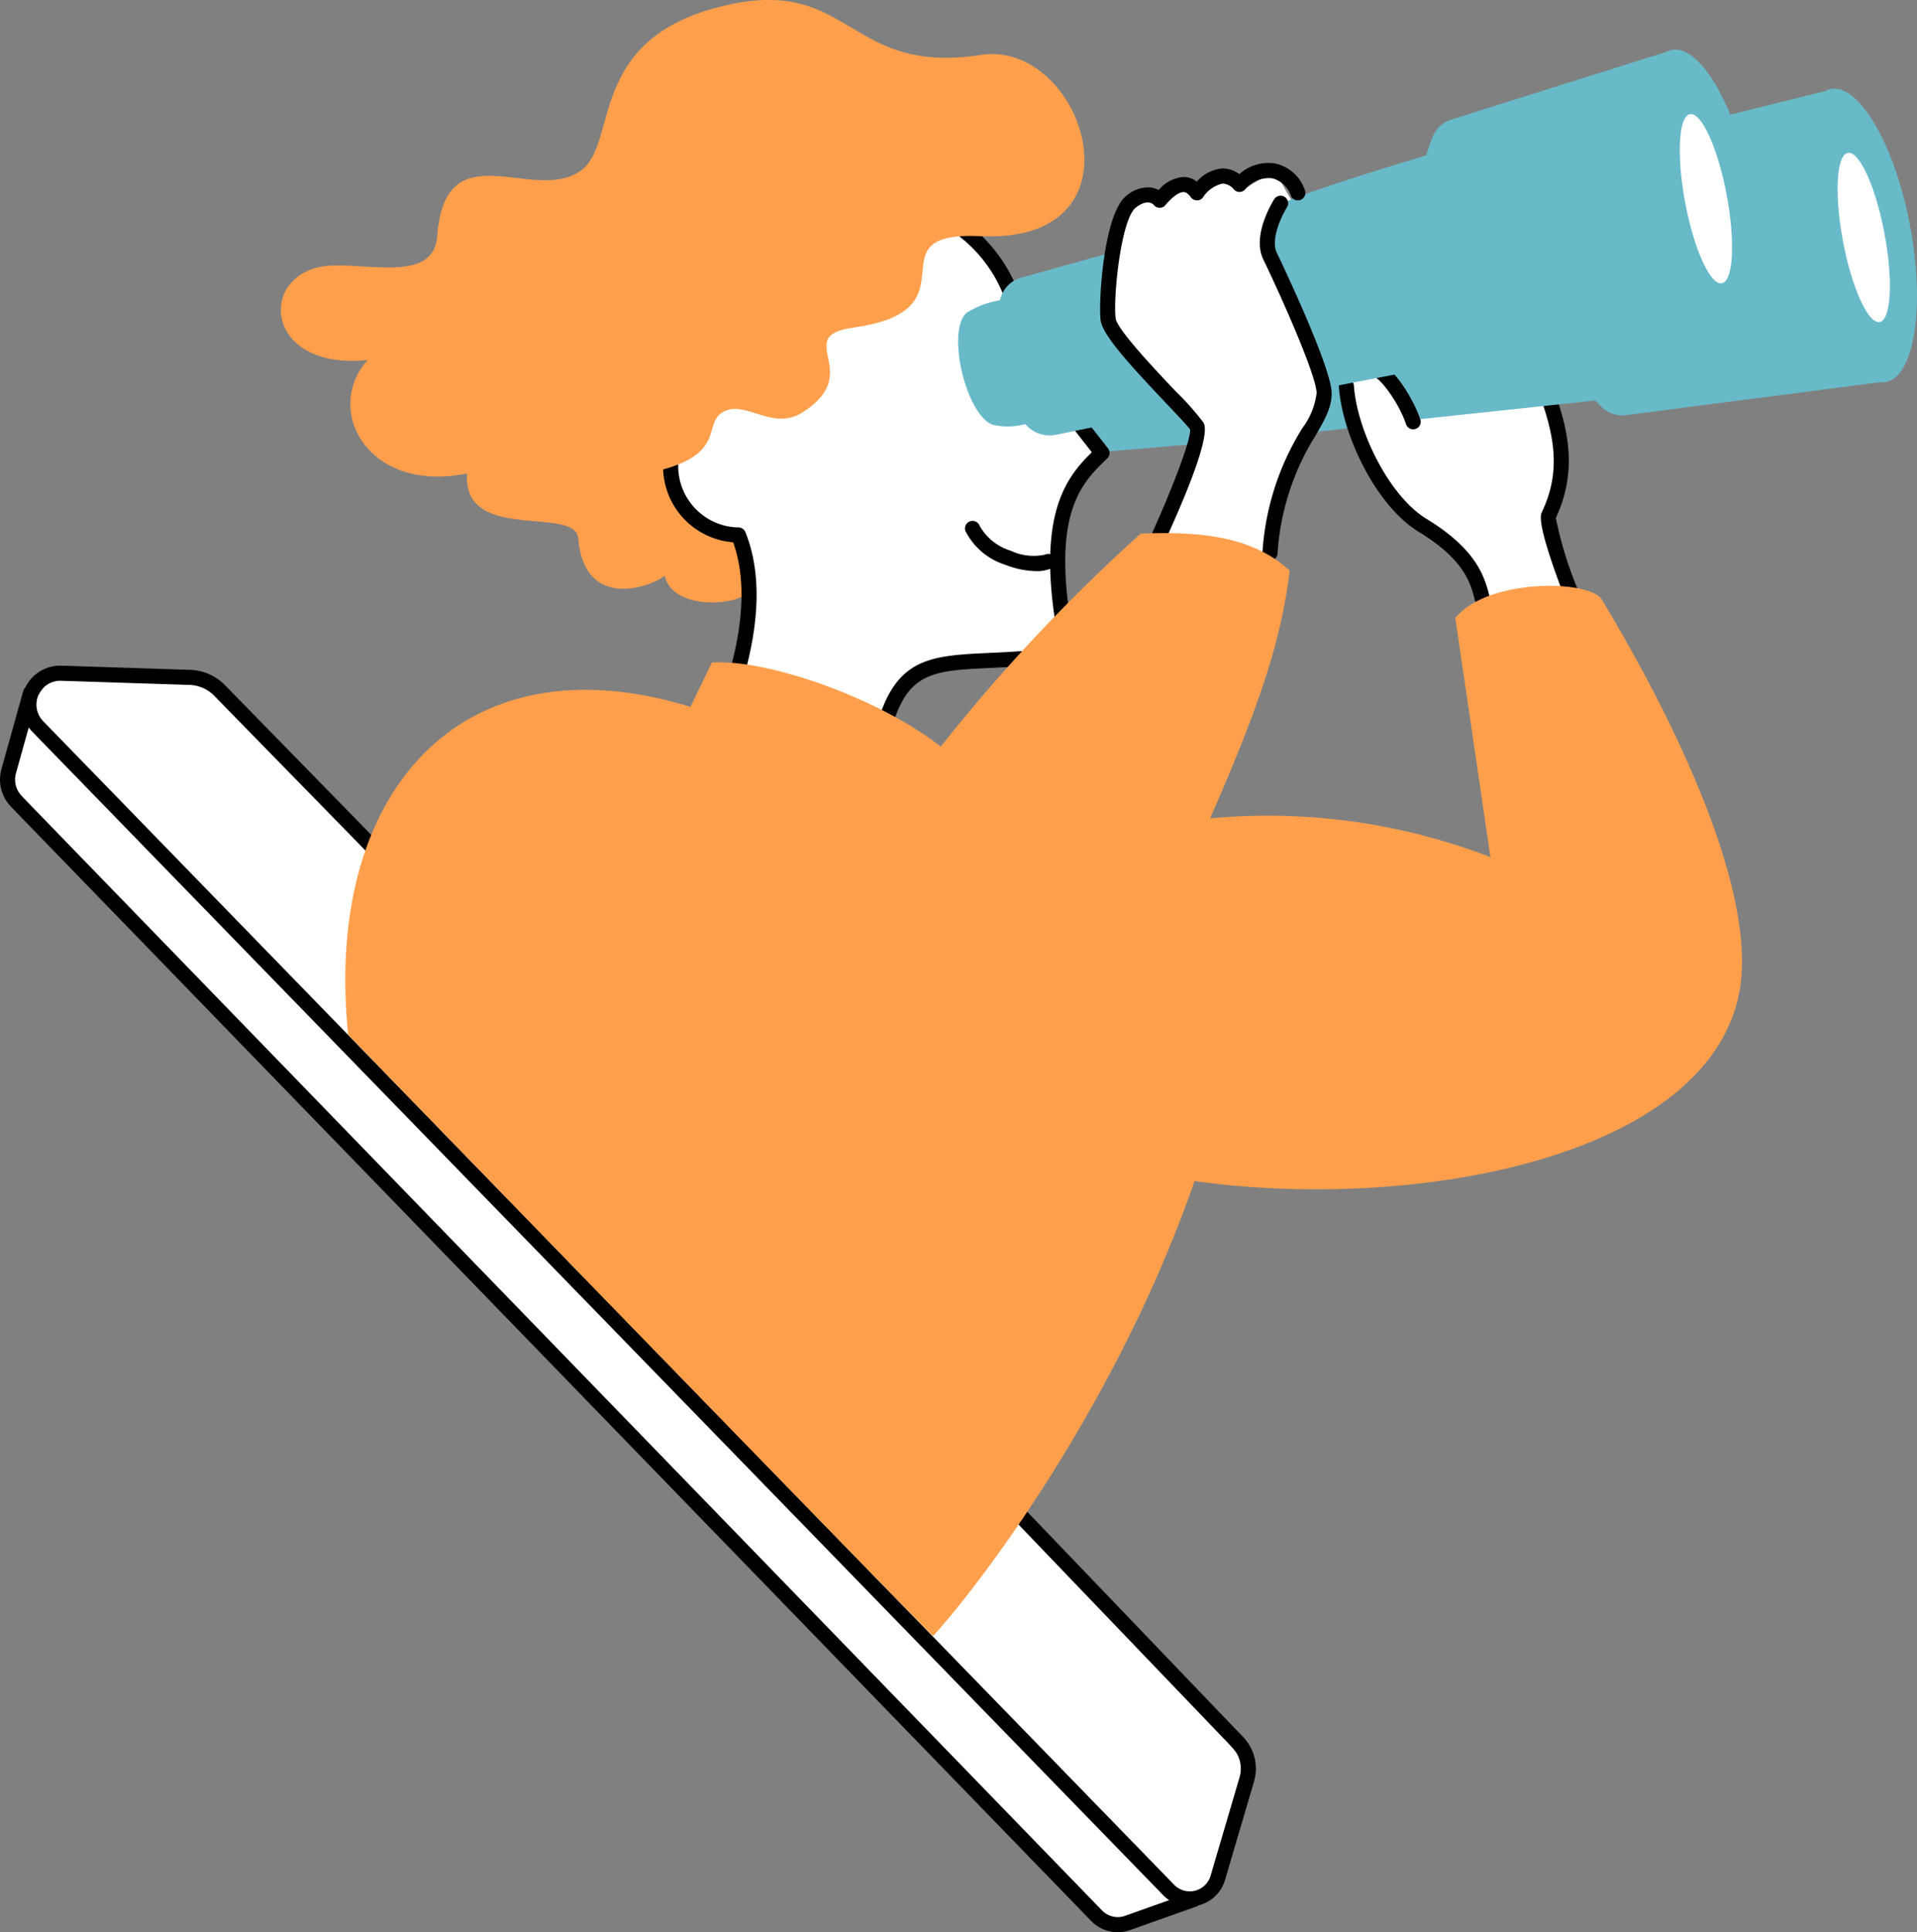 <svg id="onlinetour" xmlns="http://www.w3.org/2000/svg" xmlns:xlink="http://www.w3.org/1999/xlink" width="178.623" height="180" viewBox="0 0 178.623 180">
  <rect x="0" y="0" width="178.623" height="180" fill="#808080" stroke="none"/>
  <defs>
    <clipPath id="clip-path">
      <rect id="長方形_7162" data-name="長方形 7162" width="178.623" height="180" fill="none"/>
    </clipPath>
  </defs>
  <path id="パス_6104" data-name="パス 6104" d="M7669.58,2190.233v17.423l8.189,6.5,3.986,2.938-1.47,7.347-16.584,15.323-14.062,4.2-4.616-4.2-14.486-15.323h-14.483l-1.884,2.728-1.474,7.136,3.357,3.989,98.448,102.011,7.343-2.1,2.723-1.677,2.948-11.125-2.948-3.571-47.641-51.635,7.768-32.743,7.973-7.136,3.572-5.878,4.405-2.1s3.568.421,4.4,0,6.931,0,6.931,0l-2.518-9.235,1.258-5.457,3.782-4.408-2.522-6.507-6.931-6.507,14.064,9.448,2.731,1.257,1.049,2.31-3.78,9.865,9.873,3.986,1.252-7.347,2.52-6.5,5.039-13.014-7.559-13.224-2.723,1.679-2.521-1.188-2.1,2.237-1.049-1.049-2.2,1.049h-1.788l-1.813,1.186-.716,5.432v4.956l3.438,4.479,3.952,3.889.177,2.5-17.845-13.451-1.2-3.39-5.981-6.655-16.115,4.553Z" transform="translate(-7611.486 -2161.127)" fill="#fff"/>
  <ellipse id="楕円形_748" data-name="楕円形 748" cx="5.066" cy="9.625" rx="5.066" ry="9.625" transform="translate(153.491 9.792)" fill="#fff"/>
  <ellipse id="楕円形_749" data-name="楕円形 749" cx="4.053" cy="10.638" rx="4.053" ry="10.638" transform="translate(168.688 12.832)" fill="#fff"/>
  <path id="パス_6105" data-name="パス 6105" d="M7735.162,2195.074c0,.47,1.177,6.254,1.3,6.471s2.827,5.174,2.827,5.174,2.7,2.48,2.917,2.653,4.563,3.521,4.563,3.521l1.866,5.568s3.785-.175,4.83-.218a40.03,40.03,0,0,0,4.044-.7l-1.954-2.217-.7-2.956-.866-3.786,1.178-4v-3.045l-1.178-4.261-5.652-7.914Z" transform="translate(-7609.875 -2160.966)" fill="#fff"/>
  <g id="グループ_11151" data-name="グループ 11151" transform="translate(0)">
    <g id="グループ_11114" data-name="グループ 11114" clip-path="url(#clip-path)">
      <path id="パス_6030" data-name="パス 6030" d="M109.466,134.137A3.44,3.44,0,0,1,107,133.1L1.624,24.711a3.629,3.629,0,0,1,2.718-6.157l11.974.388a4.777,4.777,0,0,1,3.3,1.471l14.5,14.838-1.013.976L18.6,21.388a3.37,3.37,0,0,0-2.333-1.04L4.3,19.961a2.22,2.22,0,0,0-1.665,3.767l105.375,108.39a2.025,2.025,0,0,0,3.4-.842l2.7-9.169a2.852,2.852,0,0,0-.675-2.771L93.4,98.444a.7.7,0,1,1,1.016-.976l20.029,20.892a4.264,4.264,0,0,1,1.01,4.145l-2.7,9.169a3.434,3.434,0,0,1-3.289,2.464" transform="translate(1.391 43.459)"/>
      <path id="パス_6031" data-name="パス 6031" d="M104.148,135.236a3.44,3.44,0,0,1-2.47-1.043L1.023,30.39a3.637,3.637,0,0,1-.889-3.5l2.026-7.264A.7.7,0,0,1,3.517,20L1.488,27.264a2.227,2.227,0,0,0,.545,2.143L102.691,133.214a2.028,2.028,0,0,0,2.133.5l6.361-2.263.471,1.327-6.361,2.263a3.4,3.4,0,0,1-1.147.2" transform="translate(0 44.763)"/>
      <path id="パス_6032" data-name="パス 6032" d="M30.273,13.247l8.577-1.872s1.8,1.494,1.768,1.872a3.526,3.526,0,0,1-.7,1.511L31.9,15.44Z" transform="translate(70.92 26.648)" fill="#69bac9" fill-rule="evenodd"/>
      <path id="パス_6033" data-name="パス 6033" d="M30.389,30.947a.7.7,0,0,1-.7-.6c-1.477-10.028,1.25-13.237,3.463-15.416l-1.7-2.179a.7.7,0,1,1,1.11-.869l2.093,2.677a.7.7,0,0,1-.064.936l-.12.12c-2.153,2.093-4.834,4.7-3.383,14.527a.707.707,0,0,1-.595.8l-.1.007" transform="translate(68.581 27.202)"/>
      <path id="パス_6034" data-name="パス 6034" d="M25.189,25.385a.66.66,0,0,1-.211-.033.7.7,0,0,1-.461-.879c1.8-5.763,5.024-5.913,10.366-6.164.892-.04,1.862-.087,2.908-.16a.7.7,0,1,1,.1,1.4c-1.06.074-2.039.12-2.942.164-5.208.244-7.585.354-9.089,5.174a.7.7,0,0,1-.672.495" transform="translate(57.359 42.511)"/>
      <path id="パス_6035" data-name="パス 6035" d="M33.538,19.2a8.292,8.292,0,0,1-2.888-.592,6.283,6.283,0,0,1-3.7-3.122.7.7,0,0,1,1.3-.531,4.991,4.991,0,0,0,2.9,2.34,5.027,5.027,0,0,0,3.2.371.7.7,0,1,1,.608,1.267,3.337,3.337,0,0,1-1.427.267" transform="translate(63.019 34.006)"/>
      <path id="パス_6036" data-name="パス 6036" d="M31.529,13.109a.7.7,0,0,1-.648-.431,12.993,12.993,0,0,0-3.894-5.164.7.7,0,0,1,.829-1.14,14.443,14.443,0,0,1,4.362,5.759.7.7,0,0,1-.648.976" transform="translate(62.541 14.618)"/>
      <path id="パス_6037" data-name="パス 6037" d="M45.794,30.515a.706.706,0,0,1-.659-.451c-2.594-6.779-2.216-7.585-2.089-7.849,1.484-3.135,1.477-6.144-.027-10.392a.7.7,0,1,1,1.327-.471c1.137,3.216,2.026,7.08,0,11.409a36.32,36.32,0,0,0,2.106,6.8.706.706,0,0,1-.408.909.654.654,0,0,1-.251.047" transform="translate(100.622 25.498)"/>
      <path id="パス_6038" data-name="パス 6038" d="M36.547,15.406a12.955,12.955,0,0,0,1.5-4.382l1.6-.4a12.293,12.293,0,0,0,.943,4.3Z" transform="translate(85.618 24.893)" fill="#69bac9" fill-rule="evenodd"/>
      <path id="パス_6039" data-name="パス 6039" d="M50.841,32.344a.7.7,0,0,1-.679-.518q-.065-.241-.13-.5c-.438-1.732-.983-3.888-5.271-6.508-4.015-2.45-7.143-9.089-7.438-13.511a.7.7,0,0,1,1.4-.094c.271,4.071,3.222,10.242,6.766,12.4,4.783,2.918,5.432,5.489,5.907,7.364l.12.475a.7.7,0,0,1-.491.866.737.737,0,0,1-.187.023" transform="translate(87.433 24.725)"/>
      <path id="パス_6040" data-name="パス 6040" d="M87.831,15.24C86.407,7.706,83.092,2,80.427,2.5a1.853,1.853,0,0,0-.6.244l.01-.02-9.092,2.25c2.988,9.848,3.9,17.6.495,21.229L56.918,28.541c-.013-.053-.037-.107-.05-.16l-7.514.8a4.457,4.457,0,0,1-2.731-1.658L38.48,29.176a10.23,10.23,0,0,1,3.2,4.138L58.5,31.523c.2.217.4.428.615.628a2.793,2.793,0,0,0,2.27.735c4.78-.622,22.416-2.908,23.666-3.069a1.84,1.84,0,0,0,.525-.02c2.664-.5,3.674-7.026,2.253-14.557M85,24.206c-1.066.2-2.6-3.162-3.416-7.508s-.622-8.039.445-8.24,2.6,3.166,3.416,7.511S86.067,24,85,24.206" transform="translate(90.147 5.788)" fill="#69bac9" fill-rule="evenodd"/>
      <path id="パス_6041" data-name="パス 6041" d="M42.332,16.352a.705.705,0,0,1-.669-.481c-.655-1.979-2.39-4.272-2.952-4.382a.709.709,0,0,1-.562-.822.7.7,0,0,1,.819-.562c1.564.291,3.483,3.67,4.031,5.322a.7.7,0,0,1-.448.889.637.637,0,0,1-.221.037" transform="translate(89.346 23.642)"/>
      <path id="パス_6042" data-name="パス 6042" d="M32.329,14.8c-4.723,2.771-17.947-7.11-19.2,0-1.35,7.625,9.991,3.62,10.259,6.836.568,6.829,6.856,4.5,8.063,3.483.709,3.236,6.792,2.865,7.855,1.451.712-.949-.458-5.713-1.046-5.562-4.583,1.167-7.066-4.058-5.927-6.207" transform="translate(30.487 28.512)" fill="#ff9f4c" fill-rule="evenodd"/>
      <path id="パス_6043" data-name="パス 6043" d="M80.444,14.269C79.01,6.668,75.684.912,73.017,1.413A1.882,1.882,0,0,0,72.5,1.6c-1.755.552-15.814,4.971-20.026,6.3a2.774,2.774,0,0,0-1.718,1.568c-.221.552-.431,1.143-.622,1.768-2.049.615-12.218,3.707-13.411,4.513-.729.488-1.962,3.837-1.116,4.951.8,1.053,3.961,9.721,4.693,12.288l13.21-2.55a18.743,18.743,0,0,0,2.2,2.072l22.119-3.473-.09-.074a2.026,2.026,0,0,0,.471-.02c2.664-.5,3.664-7.08,2.23-14.674m-2.751,8.878c-1.066.2-2.6-3.162-3.416-7.508s-.622-8.036.445-8.24,2.6,3.166,3.416,7.511.622,8.036-.445,8.236" transform="translate(82.752 3.239)" fill="#69bac9" fill-rule="evenodd"/>
      <path id="パス_6044" data-name="パス 6044" d="M40.469,13.251A37.184,37.184,0,0,1,40.9,7.044l-8.33,2.33a2.769,2.769,0,0,0-1.832,1.675c-.05.14-.09.281-.137.421a8.4,8.4,0,0,0-3.119,1.183c-1.872,1.681-.063,9.473,2.443,10.412A6.077,6.077,0,0,0,32.972,23c.04.047.08.1.124.14A2.95,2.95,0,0,0,35.85,24c3.369-.682,11.355-2.36,11.355-2.36s-6.6-7.561-6.736-8.387" transform="translate(62.566 16.501)" fill="#69bac9" fill-rule="evenodd"/>
      <path id="パス_6045" data-name="パス 6045" d="M36.21,39.882a.692.692,0,0,1-.291-.064.7.7,0,0,1-.348-.933c1.788-3.938,3.623-8.7,3.47-9.52-.134-.221-1.3-1.454-2.333-2.544-3.289-3.476-5.816-6.241-5.993-7.611-.221-1.711.274-9.958,2.407-11.609a3.069,3.069,0,0,1,2.266-.765,2.183,2.183,0,0,1,.739.237,3.251,3.251,0,0,1,2.387-1.217,1.979,1.979,0,0,1,1.16.438,3.553,3.553,0,0,1,2.343-1.23,2.546,2.546,0,0,1,1.611.528A4.118,4.118,0,0,1,46.873,4.58a3.759,3.759,0,0,1,2.858,2.47.7.7,0,0,1-1.287.568A2.453,2.453,0,0,0,46.653,5.97a2.891,2.891,0,0,0-2.477,1.046.705.705,0,0,1-.515.237.74.74,0,0,1-.521-.221,1.422,1.422,0,0,0-1.07-.562,2.966,2.966,0,0,0-1.835,1.307.667.667,0,0,1-.568.257.7.7,0,0,1-.548-.294c-.338-.465-.585-.475-.665-.478-.244-.007-.782.134-1.708,1.213a.655.655,0,0,1-.555.247.7.7,0,0,1-.538-.277c-.08-.09-.582-.575-1.668.267-1.367,1.056-2.126,8.353-1.872,10.319.13,1.02,3.7,4.793,5.619,6.819a25.061,25.061,0,0,1,2.574,2.9c.515.929-.645,4.533-3.453,10.713a.706.706,0,0,1-.642.411" transform="translate(71.842 10.632)"/>
      <path id="パス_6046" data-name="パス 6046" d="M36.069,39.46l-.06,0a.7.7,0,0,1-.642-.759A24.753,24.753,0,0,1,39.1,27.089a6.875,6.875,0,0,0,1.314-3.242c-.02-1.591-3.065-8.5-4.977-12.478-1.046-2.179.809-5.245,1.026-5.586a.7.7,0,0,1,1.19.749C37.182,7.28,36.1,9.5,36.7,10.76c.207.431,5.081,10.6,5.114,13.067.02,1.354-.652,2.507-1.5,3.971a23.517,23.517,0,0,0-3.543,11.017.708.708,0,0,1-.7.645" transform="translate(82.266 12.776)"/>
      <path id="パス_6047" data-name="パス 6047" d="M25.5,33.061a.669.669,0,0,1-.18-.023.706.706,0,0,1-.5-.862c1.227-4.613,1.29-8.5.191-11.562A7.079,7.079,0,0,1,18.484,13.5a.705.705,0,0,1,.679-.729.684.684,0,0,1,.729.675,5.717,5.717,0,0,0,5.572,5.783H25.5a.7.7,0,0,1,.652.438c1.381,3.416,1.391,7.745.027,12.876a.7.7,0,0,1-.679.521" transform="translate(43.302 29.904)"/>
      <path id="パス_6048" data-name="パス 6048" d="M9.895,61.6c-2.327-22.663,10.6-37.12,31.889-30.555l2-4.128c5.195-.358,15.637,3.353,21.326,7.829A160.969,160.969,0,0,1,83.738,14.907c5.763-.237,10.493.314,13.882,3.44C96.871,24.6,94.953,30.641,90.2,41.431a57.677,57.677,0,0,1,26.127,3.607l-3.273-22.279c3-3.684,12.508-3.617,13.675-1.681,7.454,12.4,14.634,27.955,12.726,36.856-3.252,15.186-30.328,20.143-50.7,17.282-7.28,21-20.23,37.883-24.362,42.382-.094.084-54.5-56-54.5-56" transform="translate(22.549 34.808)" fill="#ff9f4c" fill-rule="evenodd"/>
      <path id="パス_6049" data-name="パス 6049" d="M25.385,44.06c.819-6.171,12.632.816,16.677,0,7.4-1.494,5.037-4.446,6.879-5.626,2.076-1.33,4.626,1.785,7.468,0,5.957-3.744-1.1-7.1,4.8-7.925C72.914,28.871,62.6,21.517,73.038,22c15.824.735,9.567-18.361,0-16.881-12.6,1.952-11.963-7.5-24.1-4.543-12.7,3.1-9.6,12.752-13.153,15.32C31.415,19.06,23.125,12.02,22.4,22c-.308,4.212-6.02,2.571-9.884,2.744-6.859.314-6.575,9.8,3.393,8.8C11.73,38.23,16,46.119,25.385,44.06" transform="translate(18.341 0)" fill="#ff9f4c" fill-rule="evenodd"/>
    </g>
  </g>
</svg>
